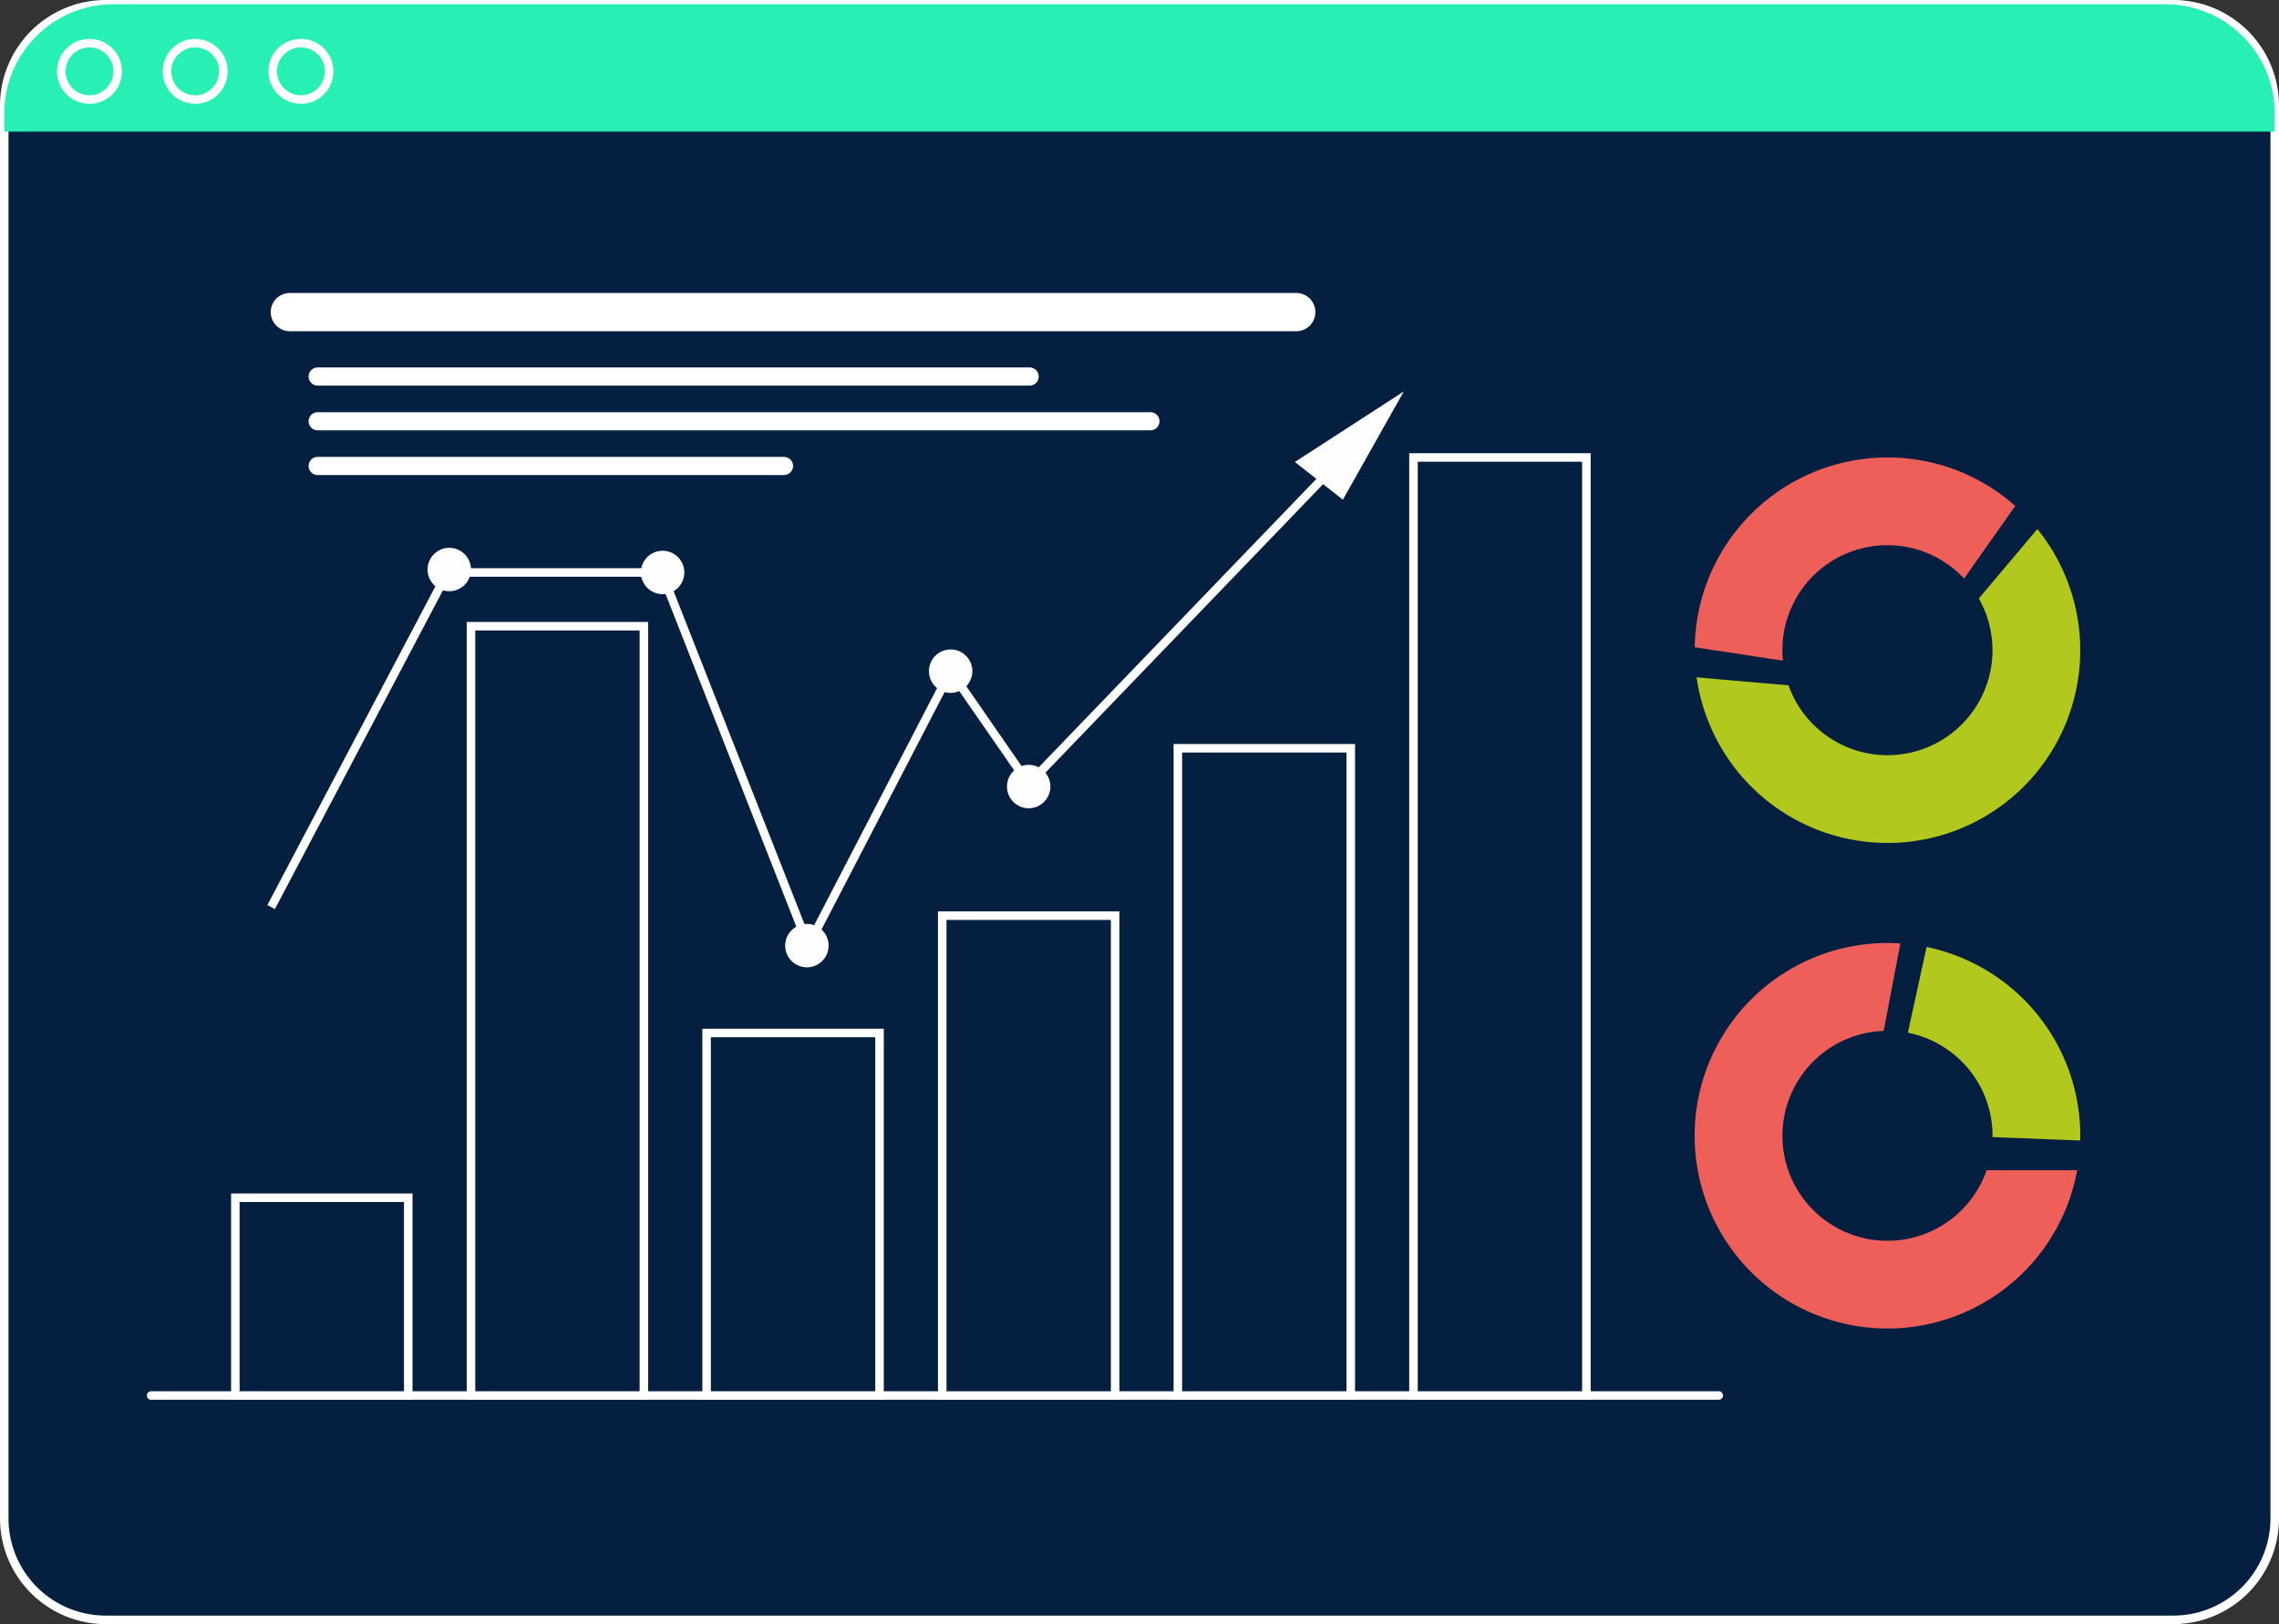 <svg id="Group_803" data-name="Group 803" xmlns="http://www.w3.org/2000/svg" xmlns:xlink="http://www.w3.org/1999/xlink" width="348.016" height="248.085" viewBox="0 0 348.016 248.085">
  <rect x="0" y="0" width="348.016" height="248.085" fill="#333333" stroke="none"/>
  <defs>
    <clipPath id="clip-path">
      <rect id="Rectangle_692" data-name="Rectangle 692" width="348.016" height="248.085" fill="none"/>
    </clipPath>
  </defs>
  <g id="Group_790" data-name="Group 790" clip-path="url(#clip-path)">
    <path id="Path_1422" data-name="Path 1422" d="M331.731,247.282H15.982A15.482,15.482,0,0,1,.5,231.8V15.982A15.481,15.481,0,0,1,15.982.5H331.731a15.481,15.481,0,0,1,15.482,15.482V231.8a15.482,15.482,0,0,1-15.482,15.482" transform="translate(0.152 0.152)" fill="#051f40"/>
    <path id="Path_1423" data-name="Path 1423" d="M331.882,248.085H16.133A16.152,16.152,0,0,1,0,231.952V16.133A16.152,16.152,0,0,1,16.133,0H331.882a16.151,16.151,0,0,1,16.133,16.133V231.952a16.151,16.151,0,0,1-16.133,16.133M16.133,1.3A14.847,14.847,0,0,0,1.3,16.133V231.952a14.847,14.847,0,0,0,14.83,14.83H331.882a14.846,14.846,0,0,0,14.83-14.83V16.133A14.846,14.846,0,0,0,331.882,1.3Z" fill="#fff"/>
    <path id="Path_1424" data-name="Path 1424" d="M34.636,40.172H188.313a2.923,2.923,0,1,0,0-5.846H34.636a2.923,2.923,0,0,0,0,5.846" transform="translate(9.631 10.425)" fill="#fff"/>
    <path id="Path_1425" data-name="Path 1425" d="M37.532,45.824H146.256a1.384,1.384,0,1,0,0-2.768H37.532a1.384,1.384,0,1,0,0,2.768" transform="translate(10.978 13.076)" fill="#fff"/>
    <path id="Path_1426" data-name="Path 1426" d="M37.532,51.063H164.7a1.384,1.384,0,1,0,0-2.768H37.532a1.384,1.384,0,1,0,0,2.768" transform="translate(10.978 14.668)" fill="#fff"/>
    <path id="Path_1427" data-name="Path 1427" d="M37.532,56.3h71.212a1.384,1.384,0,0,0,0-2.768H37.532a1.384,1.384,0,1,0,0,2.768" transform="translate(10.978 16.259)" fill="#fff"/>
    <path id="Path_1428" data-name="Path 1428" d="M227.936,53.6a29.437,29.437,0,0,0-29.431,28.984l13.469,2.052c-.052-.524-.081-1.055-.081-1.593a16.027,16.027,0,0,1,27.746-10.95l7.814-11.087A29.32,29.32,0,0,0,227.936,53.6" transform="translate(60.288 16.279)" fill="#ee5f5a"/>
    <path id="Path_1429" data-name="Path 1429" d="M227.87,109.937a29.438,29.438,0,0,0,22.893-47.95l-8.942,10.6a16.032,16.032,0,1,1-29.057,13.261c-3.828-.321-9.739-.824-14.042-1.22a29.446,29.446,0,0,0,29.148,25.305" transform="translate(60.354 18.826)" fill="#b3c81f"/>
    <path id="Path_1430" data-name="Path 1430" d="M249.783,140.515c.007-.243.018-.484.018-.729a29.452,29.452,0,0,0-23.471-28.835l-2.858,13.1A16.044,16.044,0,0,1,236.4,139.786c0,.07-.01.138-.01.207Z" transform="translate(67.871 33.697)" fill="#b3c81f"/>
    <path id="Path_1431" data-name="Path 1431" d="M256.907,145.195H243.084a16.034,16.034,0,1,1-15.725-21.279l2.549-13.358c-.651-.042-1.3-.072-1.965-.072a29.443,29.443,0,1,0,28.964,34.709" transform="translate(60.286 33.556)" fill="#ee5f5a"/>
    <path id="Path_1432" data-name="Path 1432" d="M257.271,164.31H17.9a.652.652,0,1,1,0-1.3H257.271a.652.652,0,0,1,0,1.3" transform="translate(5.238 49.506)" fill="#fdfefd"/>
    <rect id="Rectangle_686" data-name="Rectangle 686" width="26.407" height="143.287" transform="translate(215.846 69.878)" fill="#051f40"/>
    <path id="Path_1433" data-name="Path 1433" d="M192.772,197.689H165.063V53.1h27.709Zm-26.405-1.3h25.1V54.4h-25.1Z" transform="translate(50.131 16.127)" fill="#fff"/>
    <rect id="Rectangle_687" data-name="Rectangle 687" width="26.407" height="73.298" transform="translate(143.882 139.866)" fill="#051f40"/>
    <path id="Path_1434" data-name="Path 1434" d="M137.574,181.385H109.865v-74.6h27.709Zm-26.405-1.3h25.1V108.087h-25.1Z" transform="translate(33.367 32.431)" fill="#fff"/>
    <rect id="Rectangle_688" data-name="Rectangle 688" width="26.407" height="98.865" transform="translate(179.865 114.299)" fill="#051f40"/>
    <path id="Path_1435" data-name="Path 1435" d="M165.174,187.341h-27.71V87.172h27.71Zm-26.407-1.3h25.1V88.476h-25.1Z" transform="translate(41.749 26.475)" fill="#fff"/>
    <rect id="Rectangle_689" data-name="Rectangle 689" width="26.407" height="117.512" transform="translate(71.92 95.652)" fill="#051f40"/>
    <path id="Path_1436" data-name="Path 1436" d="M82.377,191.685H54.667V72.869h27.71Zm-26.407-1.3h25.1V74.173h-25.1Z" transform="translate(16.603 22.131)" fill="#fff"/>
    <rect id="Rectangle_690" data-name="Rectangle 690" width="26.407" height="30.203" transform="translate(35.939 182.961)" fill="#051f40"/>
    <path id="Path_1437" data-name="Path 1437" d="M54.777,171.346H27.067V139.839h27.71Zm-26.407-1.3h25.1v-28.9h-25.1Z" transform="translate(8.22 42.47)" fill="#fff"/>
    <rect id="Rectangle_691" data-name="Rectangle 691" width="26.407" height="55.378" transform="translate(107.903 157.787)" fill="#051f40"/>
    <path id="Path_1438" data-name="Path 1438" d="M109.976,177.21H82.266V120.529h27.71Zm-26.407-1.3h25.1V121.833H83.57Z" transform="translate(24.985 36.606)" fill="#fff"/>
    <path id="Path_1439" data-name="Path 1439" d="M113.848,129.089,91.089,71.168H59.224L32.468,121.933l-1.154-.607L58.436,69.865H91.978l22.033,56.076,21.57-41.609,12.079,17.451,44.316-46.048.939.9-45.42,47.2L135.741,86.855Z" transform="translate(9.51 16.927)" fill="#fdfefd"/>
    <path id="Path_1440" data-name="Path 1440" d="M115.44,79.41a3.315,3.315,0,1,1-3.315-3.315,3.316,3.316,0,0,1,3.315,3.315" transform="translate(33.046 23.111)" fill="#fdfefd"/>
    <path id="Path_1441" data-name="Path 1441" d="M124.58,92.93a3.315,3.315,0,1,1-3.315-3.315,3.316,3.316,0,0,1,3.315,3.315" transform="translate(35.822 27.217)" fill="#fdfefd"/>
    <path id="Path_1442" data-name="Path 1442" d="M98.6,111.566a3.315,3.315,0,1,1-3.315-3.315,3.316,3.316,0,0,1,3.315,3.315" transform="translate(27.933 32.877)" fill="#fdfefd"/>
    <path id="Path_1443" data-name="Path 1443" d="M81.7,67.845a3.315,3.315,0,1,1-3.315-3.315A3.316,3.316,0,0,1,81.7,67.845" transform="translate(22.8 19.598)" fill="#fdfefd"/>
    <path id="Path_1444" data-name="Path 1444" d="M56.712,67.5A3.315,3.315,0,1,1,53.4,64.185,3.316,3.316,0,0,1,56.712,67.5" transform="translate(15.21 19.494)" fill="#fdfefd"/>
    <path id="Path_1445" data-name="Path 1445" d="M151.668,56.634,159,62.4,168.3,45.869Z" transform="translate(46.063 13.931)" fill="#fdfefd"/>
    <path id="Path_1446" data-name="Path 1446" d="M347.212,19.945H.5v-2.77A16.676,16.676,0,0,1,17.176.5H330.536a16.676,16.676,0,0,1,16.676,16.676Z" transform="translate(0.152 0.152)" fill="#28f0b4"/>
    <path id="Path_1447" data-name="Path 1447" d="M11.65,14.471a4.957,4.957,0,1,1,4.932-4.957,4.95,4.95,0,0,1-4.932,4.957m0-8.611a3.654,3.654,0,1,0,3.628,3.654A3.646,3.646,0,0,0,11.65,5.86" transform="translate(2.04 1.384)" fill="#fdfefd"/>
    <path id="Path_1448" data-name="Path 1448" d="M24.033,14.471a4.957,4.957,0,1,1,4.932-4.957,4.949,4.949,0,0,1-4.932,4.957m0-8.611a3.654,3.654,0,1,0,3.628,3.654A3.644,3.644,0,0,0,24.033,5.86" transform="translate(5.801 1.384)" fill="#fdfefd"/>
    <path id="Path_1449" data-name="Path 1449" d="M36.417,14.471a4.957,4.957,0,1,1,4.932-4.957,4.95,4.95,0,0,1-4.932,4.957m0-8.611a3.654,3.654,0,1,0,3.628,3.654A3.646,3.646,0,0,0,36.417,5.86" transform="translate(9.562 1.384)" fill="#fdfefd"/>
  </g>
</svg>
